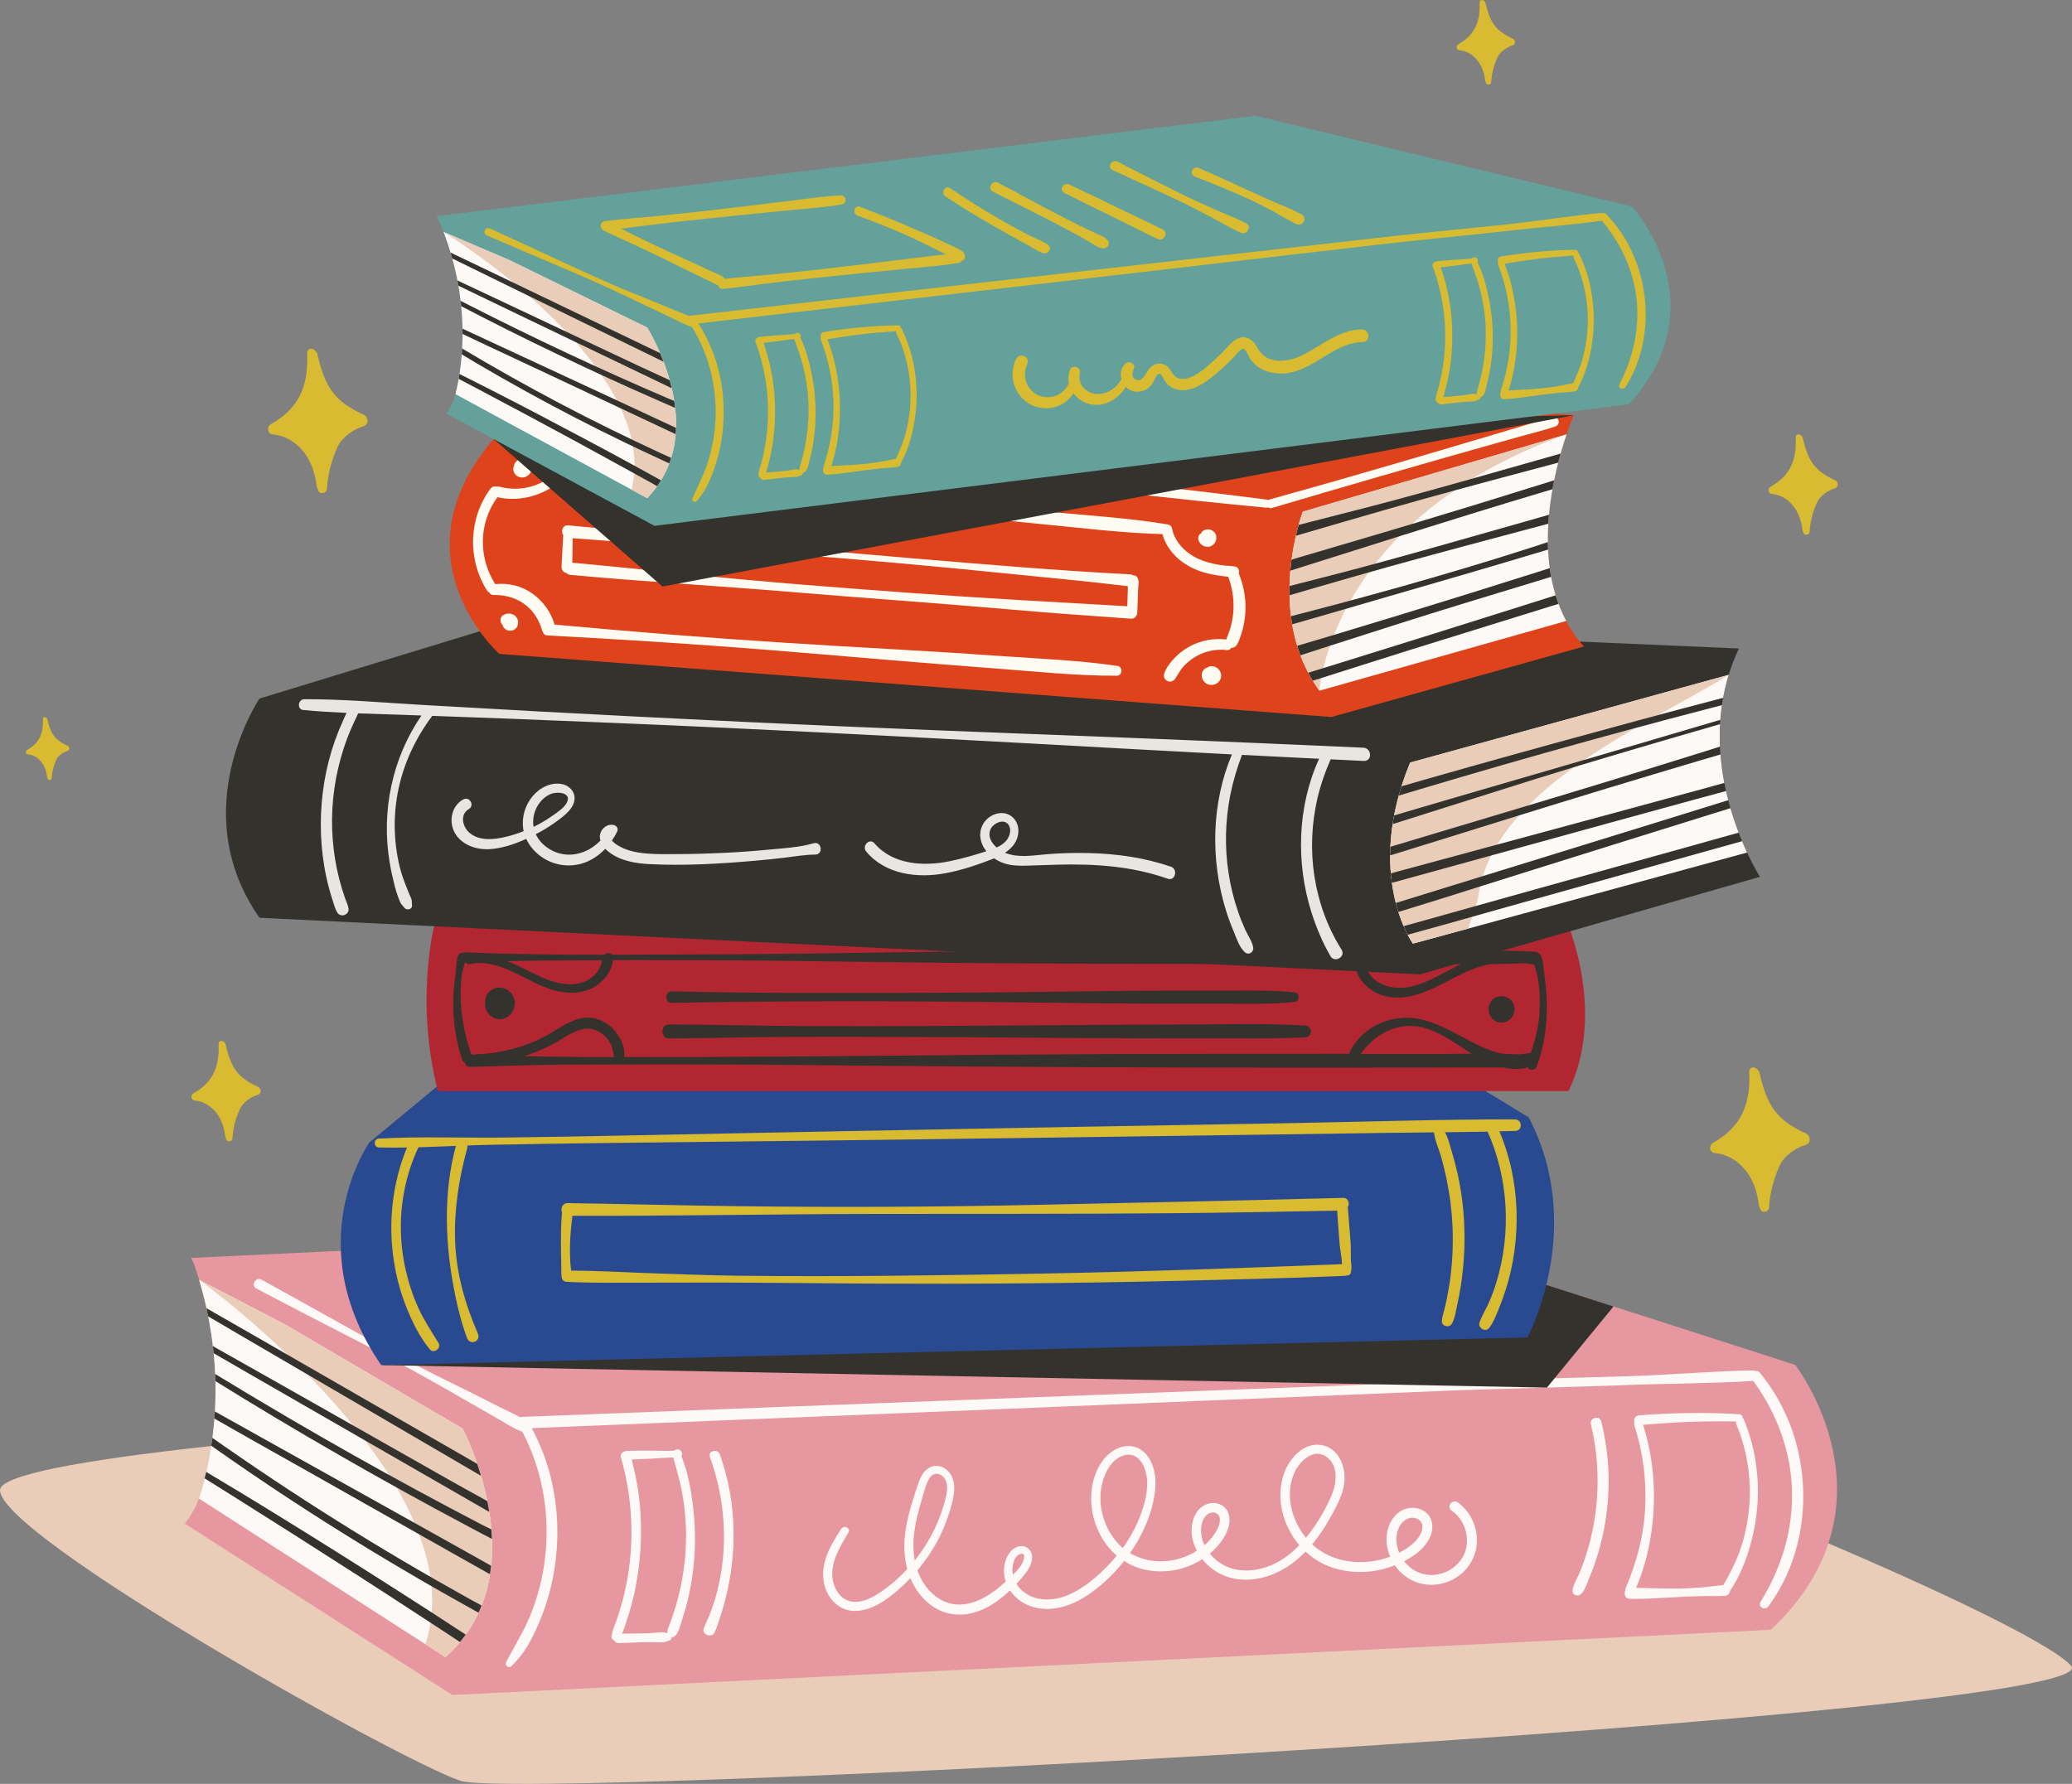 <?xml version="1.0" encoding="UTF-8"?>
<svg id="Layer_2" data-name="Layer 2" xmlns="http://www.w3.org/2000/svg" xmlns:xlink="http://www.w3.org/1999/xlink" viewBox="0 0 342.3 294.77">
  <rect x="0" y="0" width="342.3" height="294.77" fill="#808080" stroke="none"/>
  <defs>
    <style>
      .cls-1 {
        fill: #e8e5e2;
      }

      .cls-1, .cls-2, .cls-3, .cls-4, .cls-5, .cls-6, .cls-7, .cls-8, .cls-9, .cls-10, .cls-11, .cls-12, .cls-13 {
        stroke-width: 0px;
      }

      .cls-2 {
        fill: #b22632;
      }

      .cls-14 {
        clip-path: url(#clippath-2);
      }

      .cls-3 {
        fill: #fdf9f7;
      }

      .cls-4 {
        fill: none;
      }

      .cls-15 {
        clip-path: url(#clippath-1);
      }

      .cls-5 {
        fill: #294a91;
      }

      .cls-6 {
        fill: #e7979f;
      }

      .cls-7 {
        fill: #34322d;
      }

      .cls-16 {
        clip-path: url(#clippath);
      }

      .cls-8 {
        fill: #eacdb8;
      }

      .cls-17 {
        clip-path: url(#clippath-3);
      }

      .cls-9 {
        fill: #d8bb30;
      }

      .cls-10 {
        fill: #fdf9f6;
      }

      .cls-11 {
        fill: #63a19a;
      }

      .cls-12 {
        fill: #df431c;
      }

      .cls-13 {
        fill: #fefcf2;
      }
    </style>
    <clipPath id="clippath">
      <path class="cls-4" d="M73.6,273.83l-40.75-26.21c2.17-6.67,4.89-19.92.03-36.15l43.53,24.58s12.68,23.88-2.82,37.77Z"/>
    </clipPath>
    <clipPath id="clippath-1">
      <path class="cls-4" d="M288.64,140.87l-55.23,15.06s-8.15-11.32-.45-29.93l52.64-14.5c-3.68,11.96.3,23.5,3.04,29.37Z"/>
    </clipPath>
    <clipPath id="clippath-2">
      <path class="cls-4" d="M258.74,102.61l-40.76,11.52c-9.22-12.6-2.75-29.58-2.75-29.58l43.58-12.78c-2.1,6.19-5.75,20.25-.06,30.84Z"/>
    </clipPath>
    <clipPath id="clippath-3">
      <path class="cls-4" d="M106.93,82.32l-31.68-17.18c1.24-5.07,2.52-15.04-1.98-26.81l33.65,15.82s10.73,17.01,0,28.17Z"/>
    </clipPath>
  </defs>
  <g id="OBJECTS">
    <path class="cls-8" d="M0,246.23c.06-9.91,216.34-19.72,235.14-15.87s99.23,36.56,106.99,44.86c7.77,8.3-255.97,22.38-266.03,19.05C66.04,290.94-.04,253.84,0,246.23Z"/>
    <g>
      <g>
        <path class="cls-6" d="M292.58,269.3l-217.84,10.78-44.2-28.31c.82-1.08,1.8-2.59,2.32-4.16,2.17-6.67,4.89-19.91.03-36.15-.53-1.77-1.15-3.58-1.39-3.6l183.15-8.68,11.04,3.55,46.98,15.11,23.9,7.69s17.94,23.03-3.99,43.76Z"/>
        <path class="cls-3" d="M73.6,273.83l-3.33-2.15-4.27-2.74-33.14-21.32c2.17-6.67,4.89-19.92.03-36.15,0,0,.01.01.03.02l14.11,7.33,29.39,17.23s12.68,23.88-2.82,37.77Z"/>
        <path class="cls-8" d="M73.6,273.83l-3.33-2.15c8.73-26.5-36.08-59.27-37.35-60.19l14.11,7.33,29.39,17.23s12.68,23.88-2.82,37.77Z"/>
        <g class="cls-16">
          <g>
            <path class="cls-7" d="M82.53,267.09c-1.73-1.18-3.6-2.12-5.43-3.14-1.79-1-3.58-2.01-5.36-3.03-3.63-2.08-7.23-4.2-10.8-6.38-7.08-4.31-14.04-8.81-20.87-13.49-3.87-2.65-7.71-5.35-11.51-8.11-.58-.42-1.13.55-.55.98,6.71,4.94,13.55,9.68,20.52,14.24,6.94,4.53,13.99,8.87,21.16,13.03,2.01,1.17,4.04,2.31,6.07,3.45,2.07,1.15,4.11,2.38,6.3,3.28.56.23.99-.47.47-.83Z"/>
            <path class="cls-7" d="M88.32,262.76c-7.54-4.26-15.11-8.47-22.67-12.7-7.52-4.21-15.05-8.4-22.58-12.6-4.27-2.39-8.54-4.8-12.86-7.1-.49-.26-.91.47-.43.76,7.45,4.41,15.05,8.59,22.58,12.86,7.5,4.25,15,8.49,22.51,12.73,3.53,1.99,7.06,3.98,10.59,5.96.04.06.09.11.16.16.67.39,1.35.77,2.05,1.09.75.34,1.4-.72.65-1.14Z"/>
            <path class="cls-7" d="M84.87,254.93c-1.48-1.26-3.43-2.04-5.15-2.93-1.82-.95-3.65-1.91-5.46-2.87-3.6-1.91-7.18-3.85-10.74-5.82-7.13-3.94-14.19-8-21.19-12.18-3.95-2.36-7.88-4.74-11.78-7.17-.51-.32-.97.49-.46.81,6.88,4.36,13.84,8.6,20.87,12.72,7.03,4.12,14.13,8.12,21.29,12,1.99,1.08,3.98,2.14,5.97,3.2,1.03.55,2.06,1.1,3.11,1.63,1.02.51,2,1.08,3.11,1.36.41.1.79-.45.43-.76Z"/>
            <path class="cls-7" d="M85.38,250.91c-3.61-2.25-7.41-4.24-11.12-6.34-3.71-2.1-7.42-4.2-11.13-6.31-7.39-4.18-14.76-8.38-22.16-12.55-4.19-2.36-8.38-4.72-12.57-7.09-.49-.27-.92.48-.43.76,7.39,4.27,14.77,8.54,22.17,12.79,7.36,4.23,14.71,8.47,22.07,12.7,2.07,1.19,4.13,2.38,6.2,3.57,1.46.84,2.92,1.69,4.39,2.52.02.08.08.14.18.19.61.26,1.18.57,1.76.89.74.4,1.36-.69.64-1.13Z"/>
            <path class="cls-7" d="M86.43,246.47c-.77-.74-1.72-1.21-2.64-1.74-.94-.54-1.89-1.08-2.83-1.62-1.85-1.06-3.7-2.13-5.54-3.19l-11.31-6.5c-7.46-4.29-14.93-8.59-22.39-12.89-4.24-2.44-8.48-4.87-12.73-7.29-.53-.3-1,.52-.47.83,7.46,4.39,14.93,8.76,22.4,13.12,7.44,4.34,14.87,8.69,22.31,13.03l6.28,3.67c1.05.61,2.09,1.23,3.14,1.84,1.05.62,2.07,1.33,3.25,1.68.53.16.93-.55.54-.93Z"/>
            <path class="cls-7" d="M81.23,273.05c-1.59-1.25-3.35-2.32-5.04-3.43-1.71-1.13-3.43-2.25-5.15-3.36-3.38-2.18-6.76-4.34-10.15-6.49-6.85-4.35-13.74-8.64-20.68-12.86-3.92-2.38-7.87-4.72-11.82-7.05-.49-.29-.9.48-.42.77,13.71,8.55,27.38,17.19,40.9,26.03,1.92,1.26,3.84,2.52,5.76,3.77,1.91,1.24,3.8,2.61,5.8,3.71.65.36,1.41-.6.79-1.09Z"/>
          </g>
        </g>
        <path class="cls-10" d="M295.35,234.49c-1.17-2.8-2.74-5.37-4.66-7.71-.19-.23-.45-.28-.7-.23-.12-.06-.25-.11-.42-.1-6.42.1-12.82.67-19.24.91-6.41.24-19.34.49-25.76.73-12.83.49-25.66.96-38.48,1.45-25.52.97-51.05,1.94-76.57,2.92-14.4.55-28.8,1.1-43.19,1.66-1.1.04-1.22,1.57-.36,1.88,5.13,9.25,5.66,20.74,1.79,30.55-.55,1.4-1.21,2.76-1.95,4.07-.75,1.33-1.46,2.67-2.19,4-.31.55.43,1.14.89.68,1.01-1.01,1.88-2.04,2.61-3.28.71-1.2,1.33-2.46,1.87-3.74,1.11-2.58,1.93-5.28,2.44-8.04,1.01-5.52.85-11.27-.59-16.7-.7-2.62-1.71-5.15-2.99-7.55,25.15-1.01,50.31-2.04,75.46-3.07,25.52-1.04,51.05-2.11,76.57-3.15,7.2-.29,20.91-.59,28.11-.88,7.2-.29,14.41-.25,21.6-.7.02,0,.03-.01.05-.01,2.92,3.99,4.98,8.55,5.9,13.41.95,5.05.56,10.29-1.01,15.17-.89,2.79-2.15,5.44-3.68,7.94-.51.84.74,1.49,1.3.74,6.48-8.82,7.4-20.96,3.21-30.95Z"/>
        <path class="cls-10" d="M289.93,240.86c-.38-2.16-1-4.25-1.83-6.28-.05-.12-.11-.2-.19-.26,0-.3-.19-.61-.57-.63-5.5-.36-11.1-.24-16.59.18-.66.05-.9.72-.73,1.19-.06.13-.08.27-.02.45,1.41,4.39,2.02,8.99,1.79,13.59-.23,4.66-1.4,9.06-3.23,13.33-.06.14-.07.27-.06.4-.28.53-.03,1.35.76,1.37,2.62.04,5.25-.17,7.86-.3,1.29-.07,2.58-.12,3.86-.15,1.33-.04,2.66.03,3.98-.05.52-.03.79-.41.84-.82,2.09-3.1,3.36-6.86,4.05-10.51.72-3.79.74-7.7.08-11.5ZM287.26,256.69c-.67,1.83-1.58,3.53-2.55,5.21-1.25.12-2.49.32-3.74.42-1.29.1-2.57.16-3.86.17-2.27.03-4.54-.08-6.81-.11,2.75-6.54,3.53-14.06,2.51-21.04-.29-2-.76-3.97-1.36-5.9,2.52-.21,5.06-.39,7.59-.49,2.59-.11,5.16-.09,7.75-.08-.02.13-.02.28.04.43,2.86,6.75,2.97,14.52.45,21.39Z"/>
        <path class="cls-10" d="M240.71,248.2c-.38-.26-.95-.02-1.15.35-.24.44-.03.89.35,1.15,1.72,1.21,2.62,3.42,2.41,5.49-.22,2.15-1.76,3.95-3.77,4.68-2.1.77-4.35.36-5.97-1.21-.21-.21-.41-.44-.6-.68.57-.3,1.12-.63,1.65-1,1.19-.84,2.23-1.94,2.75-3.33.48-1.29.3-2.83-.82-3.74-1.03-.84-2.49-.97-3.69-.46-1.39.59-2.28,1.95-2.63,3.38-.36,1.47-.17,3.01.41,4.4-4.28,1.6-9.44,1.14-12.88-2.04.32-.38.62-.77.92-1.17.94-1.29,1.77-2.66,2.53-4.07.78-1.45,1.54-2.97,1.82-4.61.44-2.64-.73-6.08-3.73-6.56-2.99-.48-5.32,2.2-6.21,4.77-.87,2.49-.71,5.31.2,7.76.55,1.47,1.35,2.84,2.35,4.02-1.51,1.57-3.3,2.88-5.38,3.59-2.35.81-5.03.87-7.24-.37-.81-.45-1.55-1.08-2.16-1.82.39-.33.76-.68,1.1-1.06.89-.99,1.7-2.17,2.03-3.48.35-1.39-.02-3.01-1.45-3.61-1.38-.58-2.92.01-3.77,1.18-.83,1.15-1.05,2.67-.86,4.05.12.86.41,1.67.8,2.44-3.3,2.09-7.65,2.41-11.04.38,1.43-2.03,2.58-4.25,3.33-6.63.78-2.46,1.3-5.26.42-7.77-.38-1.1-1.03-2.12-2.05-2.74-1.16-.71-2.58-.69-3.79-.14-2.5,1.13-3.87,4.02-4.22,6.61-.35,2.56.13,5.16,1.29,7.46.69,1.37,1.65,2.62,2.82,3.63-.03.03-.05.06-.07.09-1.66,2-3.59,3.85-5.77,5.26-2.13,1.38-4.68,2.3-7.23,1.73-1.45-.32-2.74-1.19-3.48-2.41.32-.34.63-.69.93-1.05.81-.96,1.66-2.07,1.65-3.39-.01-1.36-1.35-2.18-2.58-1.63-1.28.58-1.92,2.05-2.05,3.38-.08.81.02,1.59.26,2.31-.07.07-.15.14-.23.21-.95.87-1.96,1.66-3.08,2.3-2.06,1.19-4.55,1.77-6.82.78-2.01-.88-3.48-2.69-4.29-4.7-.06-.15-.1-.3-.16-.45,1.26-1.49,2.37-3.1,3.29-4.81.7-1.3,1.28-2.67,1.76-4.06.49-1.43.96-2.97,1.03-4.49.07-1.44-.48-2.97-1.85-3.64-1.31-.64-2.63-.05-3.38,1.11-.36.55-.58,1.18-.79,1.79-.3.86-.58,1.73-.85,2.6-.52,1.67-.97,3.37-1.2,5.1-.28,2.09-.23,4.19.31,6.18-.57.62-1.17,1.23-1.8,1.79-.92.82-1.9,1.58-2.93,2.25-1.15.73-2.47,1.39-3.87,1.39-2.31,0-3.66-2.16-3.78-4.27-.15-2.6,1.37-5.01,2.65-7.16.45-.74-.71-1.35-1.18-.63-1.68,2.58-3.41,5.46-2.9,8.67.44,2.76,2.56,5.08,5.5,4.89,3.08-.2,5.84-2.51,7.98-4.55.29-.28.56-.58.84-.87.16.39.34.77.55,1.15,1.3,2.36,3.51,4.33,6.23,4.77,3.08.51,5.97-.81,8.33-2.7.47-.38.92-.78,1.35-1.19.77,1.15,1.92,2.06,3.26,2.56,2.96,1.1,6.18.28,8.8-1.29,2.6-1.56,4.92-3.76,6.8-6.13.4.26.82.5,1.25.7,2.36,1.08,5.02,1.27,7.54.72,1.45-.32,2.86-.91,4.12-1.72.84,1.06,1.93,1.94,3.15,2.52,2.75,1.31,5.99,1.04,8.74-.12,1.99-.84,3.69-2.12,5.17-3.65.45.42.92.81,1.43,1.15,2.4,1.65,5.41,2.34,8.29,2.2,1.72-.08,3.43-.46,5.03-1.09.42.61.93,1.17,1.5,1.63,2.22,1.77,5.11,2.06,7.68.91,2.53-1.13,4.24-3.54,4.38-6.31.13-2.63-1.14-5.22-3.29-6.72ZM151.19,252.16c.27-1.49.67-2.96,1.11-4.41.36-1.17.62-2.55,1.31-3.57.72-1.07,2.05-.71,2.58.37.59,1.22.12,2.75-.23,3.97-.96,3.4-2.64,6.59-4.84,9.34-.35-1.87-.26-3.81.08-5.69ZM168.64,256.77c1.15-.25.22,1.64-.03,2-.37.51-.8.99-1.27,1.45-.04-.2-.08-.41-.09-.62-.04-.91.29-2.6,1.38-2.83ZM181.99,245.5c.42-2.02,1.63-4.52,3.83-5.05,2.16-.52,3.32,1.63,3.6,3.43.35,2.26-.29,4.66-1.11,6.76-.71,1.83-1.68,3.55-2.82,5.15-2.87-2.44-4.24-6.63-3.49-10.28ZM199.47,250.23c.86-.63,2.06-.28,2.06.88,0,1.06-.65,2.1-1.29,2.9-.38.48-.8.92-1.26,1.32-.3-.65-.51-1.34-.55-2.06-.06-1.05.14-2.37,1.05-3.04ZM213.88,243.24c.87-1.82,3.12-4,5.22-2.54,2.16,1.5,1.7,4.52.8,6.58-1.05,2.41-2.48,4.78-4.15,6.82-2.43-2.96-3.54-7.32-1.86-10.86ZM231.05,252.56c.41-.96,1.19-1.75,2.28-1.77.94-.01,1.74.64,1.66,1.63-.08,1.1-.94,2.12-1.75,2.8-.63.53-1.35.97-2.09,1.35-.54-1.27-.65-2.72-.11-4.01Z"/>
        <path class="cls-10" d="M87.13,234.95c-1.32-.97-2.95-1.62-4.42-2.36-1.42-.72-2.83-1.44-4.25-2.15-2.91-1.47-5.86-2.86-8.74-4.37-5.68-2.99-11.27-6.16-16.89-9.28-3.21-1.78-6.41-3.58-9.63-5.34-.96-.53-1.82.97-.84,1.48,5.76,3.03,11.55,6.01,17.34,8.99,5.79,2.99,11.47,6.13,17.1,9.4,1.59.92,3.19,1.82,4.78,2.73,1.57.89,3.14,1.97,4.84,2.59.43.16.92-.16,1.08-.55.19-.46-.01-.87-.39-1.15Z"/>
        <g>
          <path class="cls-10" d="M114.25,247.08c-.36-2.17-.84-4.4-1.68-6.45.08-.12.13-.26.12-.4-.01-.5-.68-.98-1.13-.62-.21.16-.72.11-.97.12-.34.01-.67.02-1.01.01-.67-.01-1.34-.02-2.01-.03-1.34,0-2.68,0-4.03.03-.15,0-.26.05-.36.11-.41.1-.75.47-.6.99,2.17,7.52,2.32,15.56.4,23.15-.26,1.03-.56,2.06-.89,3.07-.35,1.07-.88,2.12-1.06,3.24-.06.4.15.67.44.75.11.26.34.47.71.46,1.39-.04,2.78-.1,4.18-.16.7-.03,1.39,0,2.09.01.32,0,.65.04.97.02.39-.02.74-.18,1.11-.28.26-.07.4-.29.42-.52.11,0,.22-.03.32-.08.82-.44,1.06-1.81,1.34-2.63.32-.93.61-1.87.85-2.83.51-1.98.88-3.99,1.1-6.03.43-3.98.32-8-.33-11.95ZM112.07,263.83c-.27,1.06-.58,2.11-.93,3.15-.17.52-.36,1.03-.56,1.54-.18.46-.37.88-.33,1.35-.29-.08-.57-.16-.87-.16-.32,0-.64.05-.96.07-.69.05-1.39.11-2.09.12-1.19.01-2.39.03-3.58.05.3-.63.51-1.32.73-1.97.32-.94.61-1.89.86-2.85.52-1.95.91-3.95,1.16-5.95.51-4.01.55-8.07.03-12.08-.26-2-.66-3.98-1.17-5.93,1.08-.04,2.17-.08,3.25-.14.67-.04,1.34-.08,2.01-.13.31-.02.61-.03.92-.04.17,0,.46-.03.7-.02.49,1.86,1.05,3.69,1.41,5.59.37,1.95.58,3.92.66,5.9.15,3.87-.29,7.76-1.24,11.51Z"/>
          <path class="cls-10" d="M120.61,246.77c-.37-2.19-.94-4.34-1.68-6.43-.37-1.04-2.03-.6-1.65.43,2.59,7.11,3.06,14.9,1.19,22.24-.26,1.02-.58,2.03-.93,3.02-.37,1.04-.88,2-1.27,3.03-.39,1.01,1.29,1.69,1.76.72.43-.88.7-1.86,1.01-2.79.31-.93.58-1.87.82-2.83.49-1.9.84-3.83,1.06-5.77.45-3.86.34-7.79-.3-11.62Z"/>
        </g>
        <path class="cls-10" d="M265.61,241.34c-.19-2.17-.55-4.33-1.07-6.44-.28-1.11-1.98-.66-1.72.45,1.72,7.13,1.43,14.68-.81,21.66-.32.99-.67,1.98-1.08,2.94-.38.91-1.09,1.93-1.14,2.92-.04.75.87.98,1.36.56.67-.57.99-1.69,1.32-2.49.38-.91.74-1.83,1.06-2.76.61-1.78,1.09-3.61,1.45-5.46.72-3.74.96-7.59.63-11.39Z"/>
      </g>
      <polygon class="cls-7" points="266.56 215.88 255.56 229.29 62.99 225.57 225.69 202.73 266.56 215.88"/>
      <g>
        <path class="cls-5" d="M62.98,225.57l189.35-4.57s9.79-18.12.21-36.37l-18.3-11.14-156.87,1.75-16.35,13.54s-11.84,16.73,1.96,36.8Z"/>
        <path class="cls-9" d="M223.17,207.77c-.02-.89.01-1.76-.06-2.65-.14-1.77-.28-3.54-.42-5.31,0-.09-.03-.17-.06-.25.4-.63.18-1.65-.77-1.62-16.71.44-33.42.78-50.13,1.14-16.62.36-33.23.44-49.85.23-9.36-.12-18.72-.36-28.08-.51-.9-.01-1.22.9-.96,1.53-.16,1.88-.18,3.77-.17,5.66,0,.94.03,1.88.05,2.82.01.48,0,.97.01,1.46,0,.21.01.4.05.58-.03.46.25.93.85.96,4.22.22,8.44.13,12.66.14,4.13.01,8.26-.03,12.39-.02,8.39.02,16.79.12,25.18.17,16.69.08,33.38-.04,50.07-.44,9.4-.23,18.8-.43,28.19-.83.12,0,.22-.04.32-.08.28.05.6-.07.7-.39.27-.79.02-1.77,0-2.6ZM172.01,210.45c-16.7.3-33.39.54-50.1.35-4.68-.05-9.35-.25-14.03-.4-4.5-.15-9.01-.43-13.51-.44-.06-.43-.12-.87-.15-1.3-.06-.9-.07-1.81-.06-2.71.03-1.69.2-3.38.4-5.05,16.43.05,32.86-.28,49.29-.31,16.61-.03,33.22.03,49.83-.12,9.07-.08,18.14-.24,27.22-.42.12,1.7.25,3.39.37,5.09.07.9.21,1.77.34,2.66.05.34.06.72.09,1.09-16.57.65-33.12,1.26-49.7,1.56Z"/>
        <path class="cls-9" d="M250.32,184.97c-12.24-.03-24.49.39-36.72.61l-36.72.64c-24.36.43-48.71.91-73.06,1.4-6.87.14-13.74.27-20.61.35-6.86.08-13.76-.21-20.61.17-.94.05-.91,1.45.02,1.47,6.12.14,12.24-.32,18.36-.44,6.12-.12,12.24-.22,18.36-.29l36.72-.42c24.36-.28,48.71-.64,73.07-.98,6.87-.1,13.74-.19,20.61-.29,6.87-.1,13.75-.09,20.61-.32,1.2-.04,1.17-1.88-.03-1.88Z"/>
        <path class="cls-9" d="M249.68,193.15c-.55-2.5-1.38-4.93-2.43-7.26-.48-1.06-2.06-.16-1.58.9,3.53,7.8,4.04,16.85,1.56,25.03-.35,1.16-.77,2.3-1.26,3.42-.49,1.11-1.19,2.18-1.56,3.33-.28.85.98,1.63,1.57.9.71-.89,1.14-2.02,1.57-3.07.43-1.03.81-2.07,1.15-3.13.7-2.14,1.19-4.34,1.49-6.57.61-4.51.47-9.09-.51-13.54Z"/>
        <path class="cls-9" d="M240.74,193.7c-.26-1.17-.57-2.32-.92-3.46-.34-1.12-.63-2.49-1.3-3.46-.43-.62-1.72-.52-1.61.42.15,1.28.75,2.53,1.11,3.76.37,1.27.68,2.55.95,3.84.54,2.58.87,5.2.99,7.84.12,2.63.02,5.28-.28,7.9-.15,1.31-.37,2.61-.63,3.91-.13.65-.28,1.29-.44,1.93-.16.63-.39,1.26-.41,1.91-.03.9,1.22,1.18,1.65.44.52-.89.66-2.07.88-3.07.22-1.01.42-2.02.58-3.03.33-2.12.54-4.25.61-6.39.13-4.19-.24-8.44-1.17-12.53Z"/>
        <path class="cls-9" d="M72.43,221.89c-1.17-1.91-2.39-3.72-3.32-5.77-.9-1.99-1.59-4.07-2.07-6.2-.99-4.31-1.09-8.82-.25-13.16.47-2.47,1.26-4.86,2.31-7.14.46-1-1.04-1.86-1.49-.85-3.82,8.46-3.91,18.64-.47,27.24.97,2.43,2.19,4.95,3.88,6.97.66.78,1.95-.23,1.42-1.08Z"/>
        <path class="cls-9" d="M78.94,220.35c-2.09-4.84-3.55-9.86-3.75-15.15-.2-5.2.61-10.44,1.99-15.45.33-1.18-1.52-1.67-1.85-.48-2.19,8.07-1.79,16.71-.11,24.85.49,2.37,1.08,4.7,1.94,6.97.49,1.31,2.35.57,1.78-.73Z"/>
      </g>
      <g>
        <path class="cls-2" d="M72.34,180.29c-3.81-14.78-.62-27.25-.62-27.25h187.4s6.16,14.58,0,27.25H72.34Z"/>
        <g>
          <path class="cls-7" d="M255.32,162.4c-.09-.78-.21-1.57-.31-2.35-.09-.72-.13-1.64-.53-2.25-.08-.12-.18-.2-.29-.26-.14-.16-.35-.27-.62-.28-5.76-.31-11.55-.18-17.32-.18-5.77,0-11.55-.01-17.32-.01-11.43,0-22.86,0-34.29.03-11.55.03-23.1.07-34.64.23-11.43.16-22.86.36-34.29.38-4.85,0-9.7.04-14.55.05-.32-.36-.97-.37-1.35,0-7.67,0-15.34-.06-22.99-.4-.16,0-.29.04-.4.11-.3-.06-.64.08-.78.5-.22.66-.22,1.41-.29,2.1-.07.69-.16,1.38-.24,2.07-.17,1.47-.25,2.95-.22,4.43.06,2.89.53,5.78,1.46,8.5.09.26.25.42.44.51.1.4.4.74.91.72,5.71-.18,11.42-.37,17.13-.39,5.71-.03,11.42-.02,17.13-.03,11.42-.01,22.84.14,34.26.24,22.73.19,45.45.31,68.18.3,6.41,0,12.82,0,19.23-.01,3.15,0,6.29-.02,9.44-.02,1.76,0,3.52.01,5.27,0,1.36.31,2.79.39,4.04-.02.33.53,1.19.63,1.51-.21,1.11-2.92,1.57-6.04,1.65-9.17.04-1.53-.05-3.07-.23-4.59ZM234.12,159.32c2.39,0,4.78.02,7.18.03-.02,0-.04.02-.06.03-3.7,1.71-7.69,4.77-11.96,3.59-.92-.25-1.8-.7-2.5-1.38-.67-.64-1.02-1.41-1.36-2.26,2.9,0,5.81,0,8.71,0ZM99.46,158.67c-.24,1.75-1.61,3.11-3.19,3.64-2.16.73-4.54.14-6.57-.74-1.96-.85-3.89-1.96-5.89-2.75,5.22-.12,10.44-.15,15.66-.15ZM96.92,174.67c-3.44-.02-6.87-.08-10.3-.16,2.05-.65,4.03-1.53,5.9-2.67,1.82-1.09,3.9-2.5,6.05-1.56.86.38,1.63,1.05,2.13,1.87.5.81.6,1.62.73,2.52-1.5,0-3.01,0-4.51,0ZM235.73,174.16c-3.64,0-7.29,0-10.93-.01,2.05-3.01,5.65-5.06,9.24-4.56,3.41.48,6.17,2.73,9.1,4.53-2.47.02-4.94.05-7.4.04ZM254.38,166.86c-.12,2.45-.69,4.86-1.51,7.16-.06,0-.11-.02-.18-.02-.6.07-1.17.16-1.75.23-.88-.04-1.75-.08-2.63-.1-.79-.15-1.58-.39-2.33-.67-2.18-.79-4.17-2.04-6.25-3.09-1.93-.97-3.95-1.86-6.1-2.12-1.96-.23-3.89.07-5.7.86-2.09.92-3.83,2.53-4.91,4.6-.08.15-.1.29-.1.42-1.44,0-2.89,0-4.33,0-11.42,0-22.84,0-34.26.04-22.73.08-45.45.41-68.18.49-4.35.02-8.69,0-13.04-.01.22-1.61-.65-3.36-1.68-4.48-1.14-1.25-2.8-2.08-4.48-2.02-2.03.07-3.78,1.23-5.47,2.26-1.81,1.11-3.74,1.99-5.75,2.61-2.3.71-4.68,1.12-7.08,1.19-.08,0-.15.03-.22.05-.19,0-.38,0-.57-.02-.84-2.49-1.45-5.06-1.66-7.7-.11-1.35-.13-2.69-.04-4.04.05-.74.12-1.46.29-2.18.1-.44.26-.88.39-1.32.03,0,.06,0,.08,0,.12.23.36.39.67.32,5.01-1.13,9.4,3.1,14.01,4.33,2.14.57,4.53.61,6.51-.52,1.67-.95,2.87-2.55,3.17-4.49,3.39,0,6.78.02,10.16.01,11.43,0,22.86.17,34.29.32,22.98.32,45.96.31,68.93.32,3.09,0,6.19,0,9.28,0-.01.06-.03.12-.03.19.12,1.87,1.54,3.46,3.04,4.35,1.78,1.06,3.83,1.2,5.81.83,4.51-.84,8.14-4.12,12.6-5.17.35-.08.7-.13,1.05-.19,1.81-.02,3.62-.06,5.43-.14.43.05.86.1,1.29.18.1.02.19.01.27,0,.1.27.2.55.28.81.22.69.37,1.39.47,2.11.22,1.51.27,3.04.19,4.57Z"/>
          <path class="cls-7" d="M83.83,163.58c-.75-.48-1.73-.53-2.5-.09-.41.23-.79.62-.98,1.07-.14.32-.21.65-.2.97-.1.82.2,1.7.81,2.24.38.34.8.56,1.3.63.49.07.95-.03,1.39-.26.83-.43,1.34-1.34,1.41-2.28.07-.93-.49-1.81-1.24-2.28Z"/>
          <path class="cls-7" d="M250.13,166.15c-.15-.52-.47-.95-.92-1.22-.23-.14-.48-.23-.73-.26-.02,0-.04-.02-.06-.03-.48-.09-.92-.02-1.36.19-.38.18-.72.53-.91.92-.42.85-.26,1.94.4,2.61.68.69,1.74.8,2.57.33.84-.47,1.29-1.58,1.01-2.53Z"/>
          <path class="cls-7" d="M213.81,163.98c-3.34-.37-6.68-.29-10.03-.29h-10.03c-6.69,0-13.38.1-20.07.19-13.38.18-26.76.2-40.14.19-7.53,0-15.05-.1-22.58-.25-1.18-.02-1.18,1.93,0,1.9,13.38-.27,26.76-.31,40.14-.25,13.38.06,26.76.34,40.14.38,3.72.01,7.43,0,11.15,0s7.63.13,11.43-.29c.97-.11.97-1.46,0-1.57Z"/>
          <path class="cls-7" d="M215.66,169.46c-6.86-.41-13.77-.17-20.64-.17-6.79,0-13.57.06-20.36.11-13.66.1-27.33.2-41,.15-7.72-.03-15.43-.24-23.15-.27-1.43,0-1.43,2.32,0,2.31,6.88-.03,13.76-.24,20.64-.26,6.79-.02,13.57,0,20.36.03,13.67.04,27.33.21,41,.22,3.81,0,7.62,0,11.43,0,3.91,0,7.81.06,11.71-.18,1.21-.07,1.21-1.88,0-1.95Z"/>
        </g>
      </g>
      <g>
        <g>
          <path class="cls-7" d="M290.76,144.88l-56.19,16.12-191.7-9.35c-12.46-17.77,0-36.22,0-36.22l54.12-16.54,190.28,8.27c-.69,1.45-1.24,2.9-1.68,4.34-3.68,11.96.3,23.5,3.04,29.37,1.17,2.53,2.12,4.01,2.12,4.01Z"/>
          <path class="cls-3" d="M288.64,140.87l-46.01,12.55-9.22,2.51s-8.15-11.32-.45-29.92l38.53-10.61,14.1-3.89c-3.68,11.96.3,23.5,3.04,29.37Z"/>
          <path class="cls-8" d="M285.6,111.5c-12.19,7.73-38.9,18.44-41.38,36.62-.25,1.8-1.24,3.48-1.59,5.29l-9.22,2.51s-8.15-11.32-.45-29.92l52.64-14.5Z"/>
          <g class="cls-15">
            <g>
              <path class="cls-7" d="M298.22,111.73c-.28.01-.56.05-.85.08-.21.02-.35.12-.44.24-8.81,2.4-17.67,4.64-26.48,7.04-9.19,2.49-18.37,5.01-27.54,7.59-5.17,1.46-10.34,2.93-15.5,4.44-.86.25-.5,1.59.35,1.34,9.12-2.75,18.25-5.45,27.41-8.03,9.17-2.58,18.35-5.07,27.57-7.46,5.2-1.35,10.4-2.72,15.64-3.93.72-.17.59-1.33-.17-1.3Z"/>
              <path class="cls-7" d="M299.8,114.29l-1.33.27c-.09.02-.16.07-.2.13-2,.56-3.97,1.26-5.95,1.85-2.45.73-4.9,1.46-7.36,2.18-4.96,1.45-9.91,2.91-14.86,4.38-9.9,2.93-19.82,5.79-29.73,8.68-5.61,1.64-11.22,3.3-16.82,4.99-.87.26-.51,1.64.36,1.36,9.85-3.13,19.7-6.24,29.55-9.34,9.85-3.09,19.77-5.97,29.69-8.84,2.81-.81,5.62-1.61,8.44-2.4,1.36-.38,2.73-.76,4.1-1.13,1.45-.39,2.94-.7,4.36-1.19.6-.2.37-1.08-.25-.95Z"/>
              <path class="cls-7" d="M296.61,119.06c-.17.12-.26.29-.29.47-9.72,3.08-19.44,6.14-29.18,9.12-10.01,3.07-20.05,6.05-30.08,9.06-5.68,1.7-11.35,3.4-17.02,5.13-.86.26-.51,1.62.35,1.35,10.07-3.06,20.11-6.21,30.16-9.33,10-3.11,20.03-6.15,30.06-9.13,5.68-1.69,11.37-3.34,17.05-5,.3-.09.62-.41.58-.75-.09-.78-.87-1.44-1.64-.92Z"/>
              <path class="cls-7" d="M296.71,126.16c-2.51.48-4.98,1.32-7.45,2-2.48.69-4.96,1.37-7.44,2.05-4.92,1.34-9.83,2.68-14.75,4.01-9.88,2.67-19.76,5.35-29.64,8.02-5.58,1.51-11.17,3.02-16.75,4.53-1,.27-.59,1.83.41,1.55,9.87-2.72,19.74-5.44,29.61-8.16,9.87-2.72,19.74-5.45,29.61-8.14,2.79-.76,5.58-1.52,8.37-2.27,2.78-.75,5.66-1.34,8.36-2.31.8-.29.51-1.45-.34-1.29Z"/>
              <path class="cls-7" d="M300.36,127.69c-.47-.16-.89-.18-1.38-.2-.4-.02-.53.36-.43.65-9.61,3.02-19.24,6.02-28.87,8.99-10.11,3.12-20.22,6.24-30.33,9.37-5.71,1.77-11.45,3.5-17.12,5.4-.81.27-.5,1.53.34,1.3,10.17-2.91,20.24-6.21,30.33-9.36,10.1-3.15,20.2-6.34,30.31-9.47,5.71-1.77,11.43-3.54,17.14-5.29.71-.22.67-1.16,0-1.39Z"/>
              <path class="cls-7" d="M293.32,135.88c-8.86,2.49-17.72,4.96-26.59,7.43-8.91,2.48-17.82,4.95-26.72,7.46-5,1.41-10.02,2.77-15,4.26-.86.26-.52,1.57.35,1.35,8.9-2.31,17.75-4.88,26.61-7.36,8.91-2.49,17.81-4.99,26.72-7.48,5.01-1.4,10.02-2.79,15.02-4.19.94-.26.56-1.73-.39-1.47Z"/>
            </g>
          </g>
        </g>
        <path class="cls-1" d="M225.22,123.55c-22.76-1.05-45.53-1.9-68.3-2.79-22.78-.89-45.55-1.99-68.31-3.22-6.39-.35-12.78-.71-19.18-1.08-6.37-.37-12.78-.95-19.17-.92-1.03,0-1.24,1.68-.17,1.78,2.38.23,4.77.37,7.16.48-.21.41-.38.84-.54,1.19-.5,1.09-.95,2.2-1.35,3.32-.79,2.22-1.38,4.5-1.77,6.82-.77,4.62-.8,9.34-.03,13.96.21,1.29.49,2.58.84,3.84.17.63.36,1.26.56,1.88.21.65.4,1.4.76,1.97.64,1,2.13.26,1.83-.75,0,0,0,0,.01,0-.09-.52-.35-1.03-.53-1.53-.19-.55-.37-1.1-.54-1.65-.32-1.07-.6-2.15-.83-3.25-.46-2.18-.71-4.4-.79-6.63-.14-4.48.5-8.95,1.88-13.22.38-1.17.81-2.33,1.31-3.45.26-.6.53-1.2.82-1.79.1-.21.2-.42.29-.63,2.68.1,5.36.16,8.03.26.81.03,1.62.06,2.43.09-4.86,7.06-6.68,15.88-5.25,24.32.21,1.27.49,2.54.81,3.79.16.64.36,1.28.59,1.9.1.27.21.54.32.81.17.41.42.56.67.9.45.62,1.47.3,1.29-.52-.05-.24,0-.5-.06-.75-.06-.27-.22-.54-.33-.81-.21-.5-.41-1.01-.61-1.51-.41-1.05-.78-2.11-1.05-3.21-.51-2.13-.77-4.31-.8-6.5-.05-4.24.86-8.46,2.61-12.32.97-2.14,2.18-4.16,3.59-6.04,4.35.16,8.7.31,13.05.48,11.38.45,22.77.91,34.15,1.44,22.78,1.06,45.55,2.3,68.32,3.56,5.53.31,11.06.6,16.59.89-3.4,8.05-3.57,17.39-1.01,25.7.37,1.21.81,2.4,1.3,3.56.46,1.11.93,2.61,1.84,3.42.63.57,1.51.01,1.38-.79-.17-1.01-.89-1.99-1.31-2.92-.44-.97-.84-1.96-1.18-2.97-.71-2.06-1.24-4.18-1.57-6.34-.67-4.27-.56-8.67.27-12.91.45-2.27,1.12-4.5,1.94-6.67,4.25.22,8.5.43,12.74.64-3.61,7.87-3.86,17.25-1.24,25.45.79,2.48,1.81,4.9,3.11,7.16.68,1.19,2.57.11,1.85-1.05-4.69-7.46-5.98-16.59-3.97-25.14.51-2.17,1.26-4.29,2.16-6.33,1.82.09,3.64.18,5.45.27,1.46.07,1.38-2.13-.08-2.2Z"/>
        <g>
          <path class="cls-1" d="M134.45,139.33c-2.37.7-4.97.83-7.43,1.06-2.47.24-4.95.42-7.44.54-2.48.12-4.97.19-7.46.2-2.2,0-4.47.09-6.65-.26-1.07-.17-2.12-.46-3.07-.99-.46-.25-.97-.57-1.31-.99.32-.46.61-.95.86-1.46.22-.44,0-.94-.47-1.08-1.04-.31-2.08.45-2.33,1.46-.09.38-.06.74.04,1.09-1.62,1.69-4.04,2.68-6.35,2.21-1.9-.38-3.56-1.62-4.33-3.27.98-.5,1.92-1.05,2.82-1.68.94-.65,1.93-1.35,2.69-2.21.67-.76,1.12-1.72.8-2.73-.27-.82-1.03-1.44-1.86-1.63-1.89-.44-3.82.57-5,2.01-1.23,1.5-1.81,3.48-1.52,5.41.02.11.05.22.07.33-.95.38-1.92.69-2.92.93-1.94.47-4.27.74-5.95-.59-1.2-.95-1.75-3.07-.19-3.99,1.02-.6.12-2.16-.92-1.59-1.9,1.03-2.42,3.52-1.47,5.38,1.06,2.08,3.54,2.95,5.75,2.84,2.09-.11,4.18-.83,6.12-1.7.64,1.38,1.76,2.55,3.06,3.31,2.1,1.23,4.68,1.42,6.93.48,1.19-.5,2.21-1.25,3.07-2.16.2.21.41.4.63.56,1.92,1.46,4.36,1.86,6.72,1.98,5.77.29,11.63-.06,17.37-.56,1.62-.14,3.24-.31,4.86-.5,1.69-.2,3.4-.51,5.11-.52,1.39,0,1.07-2.26-.25-1.87ZM88.24,134.51c.37-1.39,1.32-2.68,2.66-3.28,1.07-.48,3.7-.33,2.7,1.47-.45.8-1.34,1.38-2.07,1.91-.77.55-1.56,1.05-2.39,1.51-.33.18-.66.34-.99.51-.12-.67-.1-1.38.1-2.11Z"/>
          <path class="cls-1" d="M193.41,143.21c-4.36-1.51-8.95-2.14-13.55-2.25-2.29-.05-4.59,0-6.87.19-2.25.18-4.7.65-6.88-.2-.03-.01-.05-.03-.08-.04,1.2-.79,2.13-1.89,2.21-3.47.1-2-1.56-3.48-3.52-3-1.91.47-3.08,2.3-2.72,4.22.14.75.49,1.42.95,2-1.96.64-3.96,1.21-5.97,1.63-4.32.9-9.44.65-12.52-2.94-.81-.94-2.14.43-1.35,1.37,3.17,3.8,8.47,4.43,13.06,3.58,2.71-.5,5.38-1.41,7.94-2.41.04-.02.08-.04.12-.05.74.5,1.57.85,2.42,1.02,1.31.27,2.63.2,3.96.15,1.35-.04,2.7-.09,4.05-.13,6.17-.17,12.39.25,18.25,2.32,1.25.44,1.76-1.57.51-2ZM163.6,137.11c.47-1.15,2.51-2.06,3.15-.56.35.81-.03,1.84-.6,2.46-.42.45-.95.77-1.5,1.03-.87-.76-1.49-1.83-1.04-2.93Z"/>
        </g>
      </g>
      <g>
        <g>
          <path class="cls-12" d="M261.69,106.82l-41.74,11.66-137.46-10.43s-19.01-16.89.87-37.51l67.52-10.53,77.12,6.08,31.97,2.52s-.51,1.18-1.17,3.16c-.1.29-.2.59-.3.9-2.11,6.57-5.2,19.84.23,29.95.78,1.48,1.76,2.9,2.95,4.21Z"/>
          <path class="cls-3" d="M258.74,102.61l-40.76,11.52c-9.22-12.6-2.75-29.58-2.75-29.58l43.58-12.78c-2.1,6.19-5.75,20.25-.06,30.84Z"/>
          <path class="cls-8" d="M258.8,71.77c-39.14,14.01-40.82,42.36-40.82,42.36-9.22-12.6-2.75-29.58-2.75-29.58l43.58-12.78Z"/>
        </g>
        <path class="cls-13" d="M92.04,77.56c-.12.17-.2.36-.31.53-.11.15-.26.28-.39.4-.33.3-.68.55-1.06.78-.69.43-1.44.79-2.22,1.03-1.82.57-3.76.62-5.6.11-.16-.05-.31-.03-.44,0-.32-.11-.71-.04-1.01.37-3.61,4.88-3.81,11.66-.56,16.78.09.15.21.24.34.3.14.27.39.47.75.46,1.83-.06,3.77.48,5.22,1.59,1.38,1.06,2.26,2.48,2.77,4.15.41,1.36,2.44.83,2.14-.56-.48-2.17-1.91-4.13-3.7-5.41-1.8-1.29-3.99-1.79-6.16-1.57-2.81-4.42-2.74-10.1.36-14.36,3.31.74,6.87-.06,9.6-2.06.36-.26.7-.55,1.06-.81.39-.28.92-.47,1.06-1.01.32-1.23-1.16-1.64-1.83-.72Z"/>
        <path class="cls-13" d="M204.64,94.77c.02-.06.05-.13.06-.2.05-.41-.2-.87-.64-.95-.58-.11-1.19-.11-1.77-.17-.6-.06-1.2-.16-1.79-.29-1.14-.25-2.25-.61-3.26-1.19-1.73-.98-3.14-2.54-3.59-4.51-.25-1.1-1.94-.65-1.7.44.51,2.35,2.15,4.29,4.19,5.5,1.11.67,2.37,1.13,3.63,1.42.63.15,1.27.25,1.92.34.39.05.81.11,1.22.15.65,1.74.94,3.56.86,5.41-.04.92-.18,1.83-.42,2.73-.11.43-.24.85-.4,1.26-.12.33-.28.64-.37.96-2.03-.24-4.06.12-5.88,1.06-.93.48-1.81,1.12-2.54,1.87-.74.76-1.53,1.74-1.85,2.77-.15.47.15,1.01.6,1.18.48.19.96,0,1.25-.43.48-.73.83-1.45,1.44-2.09.61-.64,1.29-1.18,2.06-1.61,1.54-.86,3.29-1.21,5.04-1,.32.04.55-.13.7-.36.24,0,.48-.07.68-.23.42-.36.58-.94.77-1.44.19-.5.35-1.01.48-1.53.25-1.03.4-2.09.43-3.15.07-2.05-.35-4.06-1.11-5.96Z"/>
        <path class="cls-13" d="M192.95,86.66c-6.47-1.07-13.03-1.47-19.56-2.07-6.48-.59-12.96-1.14-19.45-1.65-13.02-1.02-26.04-2.1-39.04-3.39-7.3-.73-14.6-1.52-21.89-2.33-1.18-.13-1.36,1.8-.18,1.89,13.03.98,26.04,2.08,39.04,3.39,13,1.31,25.98,2.74,38.98,3.98,7.29.69,14.61,1.64,21.94,1.8,1.01.02,1.15-1.45.15-1.61Z"/>
        <path class="cls-13" d="M184.61,110.04c-6.09-.9-12.27-1.15-18.41-1.58-6.1-.43-12.2-.82-18.3-1.16-12.25-.69-24.51-1.44-36.74-2.41-6.87-.55-13.74-1.15-20.61-1.78-1.11-.1-1.25,1.83-.14,1.89,12.26.65,24.5,1.43,36.74,2.41,12.23.99,24.46,2.09,36.7,3,6.87.51,13.76,1.27,20.65,1.25.95,0,1.06-1.48.12-1.62Z"/>
        <path class="cls-13" d="M87.65,76.62c-.03-.07-.08-.12-.13-.18-.05-.06-.09-.12-.15-.18-.21-.19-.48-.36-.77-.41-.23-.04-.39-.04-.62,0-.04,0-.07.01-.11.03-.1.03-.2.07-.29.13-.2.13-.34.27-.48.46-.03.04-.05.08-.07.12-.08.16-.13.3-.13.48,0,0,0,.02,0,.03,0,.02-.02.03-.03.05,0,0-.04.08-.05.11-.02.06-.02.16-.03.23,0,.02,0,.03,0,.05,0,.21.05.34.13.53.06.15.16.27.27.39.1.12.24.22.39.29.23.1.4.15.66.16.11,0,.23-.02.34-.04.04,0,.09-.02.13-.03.25-.09.39-.18.6-.34.12-.1.21-.23.3-.36.02-.03.04-.07.06-.11.05-.1.1-.21.12-.32.05-.19.05-.37.03-.56-.02-.19-.07-.35-.16-.52Z"/>
        <g>
          <path class="cls-13" d="M85.55,103.18c0-.08.02-.15.03-.23,0,.05-.01.09-.02.14,0,.03,0,.06-.01.09Z"/>
          <path class="cls-13" d="M85.55,102.51s-.02-.07-.03-.11c-.03-.09-.08-.22-.14-.31-.14-.21-.28-.36-.5-.49-.1-.06-.22-.1-.33-.14-.04-.02-.09-.03-.14-.04-.11-.02-.23-.04-.35-.04-.12,0-.24.02-.36.04-.04,0-.09.02-.13.03-.12.04-.23.08-.34.14-.02.01-.04.02-.06.03-.07.05-.17.11-.21.16-.05.06-.1.13-.15.19-.03.07-.06.14-.09.21-.05.17-.03.41,0,.57.03.11.08.22.13.32.01.02.02.04.04.05.04.06.09.12.14.17,0,.01,0,.02,0,.03.03.09.07.19.12.28.02.04.1.13.08.11.03.04.05.08.09.11,0,.01.02.02.03.03.08.07.17.13.25.19.02.02.05.03.07.04.09.04.19.09.29.11.01,0,.02,0,.04,0,.09.02.18.03.27.03.01,0,.02,0,.04,0,.07,0,.18-.02.25-.03,0,0,.01,0,.02,0,.01,0,.02,0,.04,0,.09-.03.18-.07.26-.1.02-.01.04-.02.07-.04.08-.05.15-.11.22-.17.01,0,.02-.02.03-.03,0-.01.02-.02.03-.03.06-.07.12-.15.17-.22.02-.02.03-.05.04-.07.03-.08.09-.2.11-.29.01-.06.02-.11.02-.17.01-.08.03-.17.03-.25,0-.11-.02-.23-.04-.34Z"/>
        </g>
        <path class="cls-13" d="M200.93,88.56s-.01-.08-.03-.11c-.03-.1-.07-.2-.13-.29-.19-.31-.48-.52-.82-.63-.04-.01-.07-.02-.11-.03-.1-.02-.21-.03-.31-.03-.14,0-.28.02-.42.07-.2.07-.35.15-.51.3-.09.09-.14.19-.19.3-.04.02-.08.03-.12.07-.07.04-.12.09-.15.15-.07.08-.12.18-.15.29,0,.01,0,.02-.01.03-.02.06-.03.17-.03.23,0,.09.02.18.03.26.01.09.04.16.07.24.08.19.19.35.33.49.08.08.18.14.27.21.04.03.09.06.13.08.23.1.41.16.65.17.39.03.75-.14,1.03-.39.11-.1.21-.23.29-.36.05-.09.09-.19.12-.29.02-.04.03-.09.04-.14.04-.23.04-.4,0-.62Z"/>
        <path class="cls-13" d="M201.69,111.24c-.02-.06-.04-.11-.07-.17-.02-.06-.05-.12-.08-.18-.06-.11-.15-.22-.23-.31-.08-.1-.2-.18-.3-.24-.14-.1-.31-.18-.48-.21-.24-.05-.49-.06-.73.01-.15.05-.29.12-.41.21-.02,0-.04,0-.05,0-.14.04-.2.08-.3.15-.05.04-.08.05-.11.09-.08.09-.15.18-.22.28-.13.21-.18.45-.18.7,0,.17.02.35.08.5.04.11.08.24.15.34.07.11.14.21.23.3.09.09.2.17.3.24.1.07.23.11.34.15.15.06.33.08.5.08.16,0,.34-.02.5-.08.11-.04.23-.08.34-.15.11-.06.21-.14.3-.22.04-.03.07-.06.09-.1.07-.09.16-.19.21-.3.11-.22.18-.46.17-.71,0-.12-.02-.25-.05-.37Z"/>
        <path class="cls-13" d="M188.08,95.96c-.04-.45-.33-.9-.83-.89-.02,0-.03,0-.05.01-.14-.09-.29-.17-.5-.18-12.07-.62-24.14-1.65-36.18-2.66-12.06-1.02-24.11-2.14-36.16-3.38-6.83-.7-13.65-1.42-20.48-2.05-.98-.09-1.27,1.03-.81,1.65,0,.04-.03.07-.03.11-.06,1.02-.12,2.05-.17,3.07-.03.48-.05.95-.07,1.43,0,.28-.06.61,0,.88.08.36.38.69.76.73.16.16.36.28.63.31,12.05,1.12,24.13,1.79,36.19,2.8,12.01,1.01,24.05,1.83,36.06,2.88,6.79.6,13.58,1.08,20.38,1.56.37.03.64-.13.8-.36.14-.14.23-.33.25-.54.05-.9.07-1.79.1-2.69.01-.44.02-.88.05-1.32.03-.45.11-.93.07-1.37ZM150.64,97.99c-12.03-.88-24.05-1.79-36.04-3.02-6.68-.68-13.37-1.37-20.06-1.99.01-.42.03-.84.03-1.26.01-.93.03-1.86.04-2.79,11.78.95,23.58,1.71,35.37,2.6,12.06.91,24.13,2,36.16,3.22,6.73.68,13.47,1.29,20.18,2.11,0,.14,0,.28,0,.42,0,.44-.02.88-.04,1.32-.02.53-.03,1.05-.05,1.58-11.87-.68-23.74-1.32-35.6-2.19Z"/>
        <g class="cls-14">
          <g>
            <path class="cls-7" d="M274.51,70.19c-4.29,1.12-8.54,2.43-12.8,3.65-4.17,1.2-8.34,2.37-12.52,3.56-8.44,2.39-16.88,4.8-25.38,6.96-4.79,1.22-9.57,2.45-14.36,3.7-1.09.28-.63,2,.44,1.69,8.43-2.45,16.84-4.94,25.3-7.3,8.45-2.35,16.93-4.59,25.41-6.85,4.77-1.27,9.59-2.42,14.33-3.8,1.02-.3.61-1.87-.42-1.6Z"/>
            <path class="cls-7" d="M269.18,81.27c-4.29,1.12-8.54,2.43-12.8,3.65-4.17,1.2-8.34,2.37-12.52,3.56-8.44,2.4-16.88,4.8-25.38,6.96-4.79,1.22-9.57,2.45-14.36,3.7-1.09.28-.64,2,.44,1.69,8.43-2.45,16.84-4.94,25.3-7.3,8.45-2.35,16.93-4.59,25.41-6.85,4.77-1.27,9.59-2.42,14.33-3.8,1.02-.3.61-1.87-.42-1.6Z"/>
            <path class="cls-7" d="M267.87,75.84c-15.45,4.94-30.94,9.72-46.51,14.27-4.35,1.27-8.69,2.57-13.03,3.87-1.08.32-.63,2.03.44,1.7,15.48-4.86,30.91-9.83,46.46-14.47,4.34-1.3,8.69-2.58,13.03-3.86.97-.28.56-1.82-.4-1.51Z"/>
            <path class="cls-7" d="M263.81,86.85c-14.28,4.96-28.81,9.23-43.42,13.11-4.13,1.1-8.27,2.16-12.41,3.23-.91.23-.54,1.66.37,1.41,7.29-2.01,14.53-4.17,21.8-6.27,7.26-2.1,14.52-4.2,21.76-6.37,4.09-1.23,8.19-2.45,12.3-3.64.96-.28.54-1.81-.39-1.48Z"/>
            <path class="cls-7" d="M264.74,91.09c-14.55,4.69-29.15,9.24-43.8,13.65-4.14,1.25-8.31,2.42-12.41,3.8-.97.33-.59,1.83.41,1.55,3.67-1.04,7.3-2.27,10.94-3.44,3.64-1.17,7.28-2.33,10.93-3.5,7.28-2.33,14.6-4.53,21.92-6.76,4.14-1.26,8.27-2.53,12.41-3.77.98-.29.57-1.85-.4-1.54Z"/>
            <path class="cls-7" d="M268.96,94.57c-3.98,1.15-7.9,2.5-11.85,3.76-3.85,1.23-7.71,2.43-11.56,3.65-7.81,2.46-15.61,4.91-23.43,7.33-2.22.69-4.44,1.37-6.66,2.06-2.17.67-4.41,1.26-6.51,2.13-.73.3-.21,1.39.5,1.24,2.01-.43,3.99-1.17,5.95-1.79,1.93-.6,3.85-1.22,5.78-1.83,3.9-1.23,7.8-2.49,11.71-3.71,7.72-2.4,15.44-4.8,23.16-7.19,4.43-1.38,8.92-2.63,13.32-4.11.96-.33.59-1.83-.4-1.54Z"/>
          </g>
        </g>
        <path class="cls-13" d="M256.55,68.94c-1.56.35-3.1.89-4.63,1.34-1.5.45-2.99.89-4.49,1.34-3.04.9-6.07,1.81-9.11,2.7-6.08,1.79-12.16,3.57-18.25,5.31-3.44.98-6.89,1.93-10.34,2.91-.08.02-.13.06-.19.1-.07-.04-.15-.07-.24-.08-13.99-1.8-28.02-3.29-42.03-4.86-14.02-1.57-28.03-3.14-42.05-4.69-3.88-.43-7.76-.86-11.64-1.29-3.97-.44-7.95-.92-11.93-1.17-.87-.05-1.01,1.2-.15,1.34,3.49.56,7.02.92,10.53,1.33,3.51.41,7.03.79,10.55,1.19,6.99.78,13.97,1.56,20.96,2.34,14.02,1.56,28.04,3.12,42.05,4.68,7.85.87,15.71,1.72,23.58,2.46.13.01.24-.02.34-.06.15.13.35.19.6.12,12.15-3.6,24.32-7.13,36.52-10.56,1.68-.47,3.36-.94,5.04-1.41,1.76-.49,3.57-.91,5.29-1.52.93-.33.6-1.72-.39-1.5Z"/>
      </g>
      <polygon class="cls-7" points="81.54 72.55 109.44 96.92 259.98 68.61 81.54 72.55"/>
      <g>
        <path class="cls-11" d="M269.1,66.81l-160.98,20.08-34.36-18.54c.55-.85,1.19-2.02,1.49-3.21,1.24-5.06,2.52-15.04-1.98-26.81-.49-1.28-1.05-2.59-1.23-2.6l135.37-16.6,8.39,2.02,35.69,8.6,18.15,4.38s14.59,16.08-.53,32.68Z"/>
        <path class="cls-3" d="M106.93,82.32l-2.59-1.41-3.32-1.8-25.77-13.98c1.24-5.07,2.52-15.04-1.98-26.81,0,0,0,0,.02.01l10.87,4.65,22.76,11.15s10.73,17.01,0,28.17Z"/>
        <path class="cls-8" d="M106.93,82.32l-2.59-1.41c5-20.14-30.05-41.96-31.04-42.57l10.87,4.65,22.76,11.15s10.73,17.01,0,28.17Z"/>
        <g class="cls-17">
          <g>
            <path class="cls-7" d="M113.18,76.83c-1.35-.78-2.79-1.38-4.2-2.03-1.38-.64-2.77-1.29-4.14-1.95-2.81-1.34-5.6-2.72-8.37-4.13-5.49-2.8-10.9-5.75-16.23-8.84-3.02-1.75-6.02-3.54-8.99-5.37-.46-.28-.81.47-.36.75,5.25,3.29,10.59,6.43,16.01,9.42,5.4,2.98,10.87,5.81,16.42,8.49,1.56.75,3.12,1.49,4.7,2.22,1.6.74,3.18,1.54,4.86,2.08.43.14.7-.41.3-.64Z"/>
            <path class="cls-7" d="M117.23,73.3c-5.83-2.74-11.68-5.45-17.52-8.17-5.81-2.71-11.63-5.4-17.45-8.1-3.3-1.53-6.6-3.09-9.93-4.56-.38-.17-.65.4-.28.59,5.77,2.86,11.64,5.54,17.46,8.28,5.8,2.73,11.6,5.46,17.4,8.19,2.73,1.28,5.45,2.56,8.18,3.84.03.04.07.08.13.11.52.25,1.04.5,1.58.69.58.21,1-.61.42-.88Z"/>
            <path class="cls-7" d="M114.24,67.68c-1.17-.85-2.66-1.32-3.98-1.89-1.41-.6-2.81-1.21-4.21-1.83-2.77-1.22-5.54-2.46-8.29-3.72-5.51-2.53-10.97-5.15-16.39-7.86-3.06-1.53-6.11-3.08-9.14-4.66-.4-.21-.69.42-.3.63,5.35,2.85,10.74,5.61,16.19,8.27,5.44,2.66,10.93,5.24,16.46,7.72,1.53.69,3.07,1.37,4.61,2.04.8.35,1.59.7,2.39,1.04.78.33,1.55.69,2.39.84.31.05.56-.38.28-.58Z"/>
            <path class="cls-7" d="M114.39,64.67c-2.8-1.47-5.73-2.73-8.6-4.08-2.87-1.35-5.74-2.71-8.61-4.06-5.71-2.69-11.42-5.4-17.13-8.08-3.24-1.52-6.48-3.04-9.71-4.56-.38-.18-.65.4-.28.59,5.71,2.76,11.43,5.51,17.15,8.26,5.69,2.73,11.38,5.46,17.08,8.2,1.6.77,3.2,1.53,4.79,2.3,1.13.54,2.26,1.09,3.39,1.63.02.06.07.1.14.13.47.16.91.36,1.36.56.57.26.97-.59.41-.88Z"/>
            <path class="cls-7" d="M114.93,61.32c-.61-.51-1.34-.8-2.06-1.14-.73-.35-1.46-.7-2.19-1.05-1.43-.68-2.86-1.37-4.29-2.06l-8.75-4.2c-5.77-2.77-11.55-5.55-17.32-8.32-3.28-1.57-6.56-3.14-9.85-4.7-.41-.2-.71.44-.3.64,5.77,2.84,11.56,5.67,17.34,8.49,5.76,2.81,11.51,5.62,17.27,8.43l4.86,2.37c.81.4,1.62.79,2.43,1.19.81.4,1.61.88,2.5,1.07.4.09.66-.46.35-.72Z"/>
            <path class="cls-7" d="M112.55,81.32c-1.25-.84-2.61-1.53-3.93-2.27-1.33-.74-2.67-1.48-4.01-2.21-2.62-1.43-5.25-2.85-7.89-4.25-5.32-2.84-10.67-5.65-16.05-8.39-3.04-1.55-6.1-3.07-9.16-4.58-.38-.19-.64.4-.27.6,10.65,5.58,21.26,11.23,31.78,17.04,1.5.83,2.99,1.66,4.49,2.48,1.49.82,2.96,1.72,4.51,2.43.5.23,1.01-.53.53-.85Z"/>
          </g>
        </g>
        <path class="cls-9" d="M269.23,40.83c-1.03-2.01-2.33-3.83-3.89-5.46-.15-.16-.35-.18-.53-.13-.09-.04-.19-.06-.32-.05-4.76.43-9.47,1.21-14.22,1.74-4.74.54-14.32,1.44-19.06,1.97-9.49,1.07-18.98,2.13-28.46,3.21-18.88,2.14-37.76,4.28-56.64,6.41-10.65,1.21-21.3,2.42-31.95,3.63-.82.09-.82,1.23-.16,1.41,4.32,6.58,5.35,15.07,3.02,22.56-.33,1.07-.74,2.12-1.22,3.13-.48,1.03-.93,2.06-1.4,3.09-.2.43.39.82.7.45.69-.81,1.28-1.62,1.75-2.58.46-.93.85-1.9,1.18-2.88.68-1.98,1.14-4.02,1.36-6.1.44-4.15,0-8.41-1.37-12.35-.66-1.9-1.56-3.73-2.64-5.43,18.6-2.15,37.2-4.3,55.8-6.46,18.87-2.19,37.75-4.39,56.62-6.58,5.32-.62,15.48-1.6,20.8-2.21,5.32-.62,10.68-.98,15.98-1.72.01,0,.02-.01.04-.01,2.38,2.79,4.17,6.07,5.12,9.62.99,3.69.98,7.6.09,11.31-.51,2.12-1.29,4.16-2.29,6.09-.33.65.63,1.06,1,.47,4.32-6.9,4.33-15.96.67-23.14Z"/>
        <path class="cls-9" d="M150.72,59.17c-.4-1.65-.98-3.24-1.71-4.76-.04-.09-.1-.15-.16-.19-.01-.23-.17-.46-.46-.46-4.1.04-8.24.46-12.3,1.1-.49.08-.63.61-.48.96-.03.1-.04.22,0,.35,1.29,3.32,2,6.85,2.08,10.43.09,3.62-.53,7.11-1.65,10.52-.04.11-.04.21-.02.31-.18.43.05,1.05.64,1.02,1.94-.12,3.88-.43,5.81-.69.95-.13,1.9-.24,2.86-.34.98-.11,1.97-.13,2.95-.27.38-.05.56-.37.58-.68,1.38-2.53,2.11-5.51,2.42-8.38.32-2.98.12-6.02-.58-8.92ZM149.62,71.61c-.4,1.46-.98,2.83-1.61,4.19-.92.16-1.83.4-2.75.54-.95.15-1.9.27-2.86.36-1.68.15-3.37.2-5.06.31,1.68-5.23,1.84-11.11.69-16.46-.33-1.53-.78-3.03-1.34-4.49,1.86-.31,3.73-.59,5.6-.82,1.91-.24,3.82-.37,5.74-.51,0,.11,0,.22.05.33,2.5,5.06,3.01,11.09,1.52,16.56Z"/>
        <path class="cls-9" d="M114.81,52.74c-1.04-.65-2.28-1.03-3.41-1.5-1.09-.45-2.18-.91-3.27-1.36-2.24-.93-4.5-1.79-6.72-2.76-4.38-1.91-8.7-3.94-13.04-5.94-2.48-1.14-4.95-2.3-7.44-3.43-.74-.34-1.29.82-.54,1.14,4.44,1.93,8.9,3.81,13.36,5.71,4.46,1.89,8.85,3.91,13.21,6.03,1.23.6,2.46,1.17,3.7,1.76,1.22.58,2.44,1.29,3.74,1.66.33.09.68-.17.77-.46.11-.35-.06-.64-.35-.83Z"/>
        <path class="cls-9" d="M133.82,60.49c-.39-1.59-.87-3.22-1.6-4.69.05-.1.08-.2.07-.3-.04-.37-.56-.69-.87-.4-.14.13-.53.12-.71.14-.25.03-.5.05-.75.07-.5.03-1,.06-1.5.09-1,.07-1.99.16-2.99.25-.11.01-.19.05-.26.1-.3.1-.53.39-.39.77,2.03,5.46,2.58,11.41,1.58,17.15-.14.78-.3,1.56-.49,2.33-.2.81-.54,1.62-.61,2.46-.03.3.15.49.37.54.09.19.28.33.55.3,1.03-.11,2.06-.23,3.09-.35.52-.06,1.03-.08,1.55-.11.24-.01.48,0,.72-.04.29-.04.54-.18.81-.27.19-.07.28-.24.28-.41.08,0,.16-.03.24-.08.58-.38.69-1.4.85-2.03.19-.71.35-1.42.48-2.14.27-1.5.43-3.01.48-4.53.1-2.97-.21-5.95-.91-8.84ZM133.13,73.03c-.14.8-.31,1.6-.52,2.39-.1.39-.21.79-.33,1.17-.11.35-.23.67-.17,1.02-.22-.04-.43-.09-.66-.07-.24.02-.48.07-.71.11-.51.08-1.02.16-1.54.21-.89.08-1.77.15-2.65.24.19-.49.3-1.01.43-1.51.18-.72.34-1.44.48-2.16.28-1.48.46-2.98.53-4.48.16-3-.04-6.02-.65-8.96-.3-1.47-.71-2.91-1.2-4.33.8-.09,1.6-.18,2.4-.29.5-.07.99-.14,1.48-.21.23-.03.45-.06.68-.08.12-.01.34-.05.52-.05.47,1.35.98,2.68,1.35,4.07.38,1.42.65,2.87.82,4.34.33,2.86.22,5.77-.28,8.61Z"/>
        <path class="cls-9" d="M262.59,46.69c-.4-1.65-.98-3.24-1.71-4.76-.04-.09-.1-.15-.16-.19-.01-.23-.17-.46-.46-.46-4.1.04-8.24.46-12.3,1.1-.49.08-.63.61-.48.96-.03.1-.04.22,0,.35,1.29,3.32,2,6.85,2.08,10.43.09,3.62-.53,7.11-1.65,10.52-.04.11-.04.21-.02.31-.18.43.05,1.05.64,1.02,1.94-.12,3.88-.43,5.81-.69.95-.13,1.9-.24,2.86-.34.98-.11,1.97-.13,2.95-.27.38-.06.56-.37.58-.68,1.38-2.53,2.11-5.51,2.42-8.38.32-2.98.12-6.02-.58-8.92ZM261.5,59.12c-.4,1.46-.98,2.83-1.61,4.19-.92.16-1.83.4-2.75.54-.95.15-1.9.27-2.86.36-1.68.15-3.37.2-5.06.31,1.68-5.23,1.84-11.11.69-16.46-.33-1.53-.78-3.03-1.34-4.49,1.86-.31,3.73-.59,5.6-.82,1.91-.24,3.82-.37,5.74-.51,0,.11,0,.22.05.33,2.5,5.06,3.01,11.09,1.52,16.56Z"/>
        <path class="cls-9" d="M245.69,48.01c-.39-1.59-.87-3.22-1.6-4.69.05-.1.08-.2.07-.3-.04-.37-.56-.69-.87-.4-.14.13-.53.12-.71.14-.25.03-.5.05-.75.07-.5.03-1,.06-1.5.09-1,.07-1.99.16-2.99.25-.11.01-.19.05-.26.1-.3.1-.53.39-.39.77,2.03,5.46,2.58,11.41,1.58,17.15-.14.78-.3,1.56-.49,2.33-.2.81-.54,1.62-.61,2.46-.03.3.15.49.37.54.09.19.28.33.55.3,1.03-.11,2.06-.23,3.09-.35.52-.06,1.03-.08,1.55-.11.24-.01.48,0,.72-.04.29-.04.54-.18.81-.27.19-.07.28-.24.28-.41.08,0,.16-.03.24-.08.58-.38.69-1.4.85-2.03.19-.71.35-1.42.48-2.14.27-1.5.43-3.01.48-4.53.1-2.97-.21-5.95-.91-8.84ZM245.01,60.55c-.14.8-.31,1.6-.52,2.39-.1.39-.21.79-.33,1.17-.11.35-.23.67-.17,1.02-.22-.04-.43-.09-.66-.07-.24.02-.48.07-.71.11-.51.08-1.02.16-1.54.21-.89.08-1.77.15-2.65.24.19-.49.3-1.01.43-1.51.18-.71.34-1.44.48-2.16.28-1.48.46-2.98.53-4.48.16-3-.04-6.02-.65-8.96-.3-1.47-.71-2.91-1.2-4.33.8-.09,1.6-.18,2.4-.29.5-.07.99-.14,1.48-.21.23-.03.45-.06.68-.08.12-.01.34-.05.52-.05.47,1.35.98,2.68,1.35,4.07.38,1.42.65,2.87.82,4.34.33,2.86.22,5.77-.28,8.61Z"/>
        <path class="cls-9" d="M224.95,54.43c-3.79.06-6.59,2.7-9.83,4.27-2.49,1.21-5.9,1.6-7.39-1.25-.73-1.4-2.04-2.25-3.56-1.35-.72.42-1.25,1.1-1.82,1.7-.61.65-1.24,1.27-1.9,1.85-1.24,1.08-2.75,2.52-4.4,2.89-.57.13-1.23.11-1.75-.22-.59-.37-.82-1.16-1.32-1.64-.55-.54-1.33-.75-2.08-.49-.86.31-1.3,1.07-1.75,1.8-.36.58-.88,1.08-1.6.68-.69-.38-.46-1.1-.27-1.69.45-.71-.58-1.39-1.19-1-.88.58-1.08,1.69-.81,2.68-.26.43-.57.82-.88,1.13-.75.76-1.73,1.24-2.8,1.31-1.85.12-3.57-1.36-3.23-3.26.01-.07.02-.14.03-.21,0-.01,0-.03,0-.04,0,0,0,0,0,0,0-.07.01-.14.01-.22-.03-.84-1.34-1.09-1.64-.28-.29.78-.33,1.55-.19,2.26-.25.52-.6,1-1.03,1.37-.91.77-2.1,1.06-3.26.83-2.44-.48-3.64-3.19-2.58-5.39.56-1.17-1.25-2-1.84-.84-1.7,3.35.36,7.52,4.11,8.08,1.72.25,3.43-.26,4.65-1.51.26-.27.5-.58.7-.9.88,1.21,2.37,1.99,4.01,1.91,1.54-.07,3.01-.9,3.99-2.06.24-.28.46-.59.65-.92.07.08.14.16.22.22,1.31,1.06,3.29.61,4.18-.74.23-.35.72-1.76,1.27-1.63.21.05.4.54.49.7.21.36.41.69.7.99,1.24,1.26,3.23,1.23,4.74.53,1.67-.77,3.14-2.04,4.49-3.26.66-.6,1.3-1.23,1.91-1.88.34-.37,1.21-1.64,1.73-1.02.43.52.59,1.22,1.02,1.76.5.62,1.14,1.12,1.86,1.47,1.43.7,3.14.82,4.68.49,4.26-.9,7.39-4.97,11.86-5.03,1.36-.02,1.17-2.12-.18-2.1Z"/>
        <path class="cls-9" d="M159.25,41.8c-.5-.56-1.31-.85-1.98-1.18-.71-.35-1.43-.67-2.15-1-1.44-.66-2.89-1.28-4.35-1.91-2.88-1.24-5.78-2.44-8.72-3.54-.9-.34-1.28,1.12-.38,1.45,2.94,1.09,5.88,2.23,8.72,3.55,1.39.64,2.78,1.31,4.15,2,.57.29,1.14.59,1.71.87-1.86.17-3.72.43-5.58.65-2.56.31-5.11.62-7.67.94-5.02.61-10.05,1.18-15.08,1.68-2.72.27-5.46.45-8.18.77-.36-.55-1.18-.76-1.76-1.03-.83-.39-1.67-.78-2.5-1.17-1.67-.78-3.35-1.54-5.03-2.3-2.65-1.21-5.25-2.51-7.86-3.79,1.67-.21,3.35-.44,5.02-.64,2.56-.31,5.11-.6,7.68-.87,5.03-.53,10.06-1.04,15.1-1.53,2.88-.28,5.79-.47,8.64-.97.95-.17.81-1.54-.16-1.49-2.53.11-5.04.48-7.55.79-2.56.31-5.11.62-7.67.94-5.02.61-10.05,1.18-15.08,1.68-2.88.29-5.78.46-8.65.83-.75.1-.85.97-.43,1.38.06.09.15.16.27.22,3.38,1.59,6.79,3.09,10.13,4.74,1.65.82,3.29,1.64,4.95,2.44.83.4,1.66.8,2.49,1.2.43.21.86.49,1.3.63.08.35.36.65.82.6,2.52-.23,5.02-.63,7.53-.93,2.56-.31,5.11-.6,7.67-.87,5.03-.53,10.06-1.04,15.1-1.53,2.88-.28,5.79-.47,8.64-.97.26-.05.43-.18.53-.36.53-.1.68-.86.33-1.26Z"/>
        <path class="cls-9" d="M173.2,40.51c-.59-.5-1.34-.75-2.04-1.08-.71-.33-1.41-.68-2.11-1.05-1.39-.72-2.76-1.5-4.11-2.28-2.72-1.57-5.37-3.25-7.97-5.01-.84-.57-1.64.82-.78,1.38,2.63,1.71,5.3,3.36,8.02,4.92,1.32.76,2.66,1.49,3.99,2.23.69.38,1.38.75,2.06,1.14.68.39,1.4.91,2.17,1.09.72.17,1.41-.8.77-1.34Z"/>
        <path class="cls-9" d="M183.08,39.83c-.51-.69-1.34-.94-2.1-1.3-.78-.37-1.57-.73-2.35-1.11-1.55-.76-3.08-1.56-4.62-2.36-3.06-1.6-6.08-3.28-9.14-4.87-.97-.5-1.82.97-.84,1.48,3.07,1.59,6.18,3.1,9.25,4.68,1.49.77,2.99,1.55,4.46,2.36.76.42,1.5.85,2.25,1.27.73.41,1.51,1.06,2.36,1.07.57,0,1.09-.72.71-1.23Z"/>
        <path class="cls-9" d="M192.1,37.92c-2.56-1.27-5.17-2.47-7.74-3.72-2.57-1.26-5.15-2.51-7.74-3.72-.92-.43-1.73.92-.79,1.4,2.55,1.3,5.12,2.55,7.69,3.8,2.57,1.25,5.12,2.57,7.69,3.8,1.03.49,1.92-1.04.88-1.56Z"/>
        <path class="cls-9" d="M205.86,36.89c-1.74-.9-3.62-1.58-5.41-2.39-1.79-.81-3.59-1.61-5.36-2.48-3.52-1.74-7-3.55-10.5-5.32-.93-.47-1.74.97-.8,1.4,3.57,1.65,7.16,3.26,10.71,4.95,1.73.82,3.43,1.71,5.13,2.59,1.77.92,3.51,1.99,5.32,2.81,1.04.47,1.94-1.03.89-1.57Z"/>
        <path class="cls-9" d="M215.04,35.43c-1.36-.74-2.84-1.31-4.26-1.93-1.43-.62-2.85-1.25-4.26-1.91-2.81-1.31-5.63-2.6-8.48-3.83-1.04-.45-1.67,1.04-.59,1.45,2.89,1.11,5.74,2.27,8.56,3.55,1.38.62,2.72,1.3,4.05,2.02,1.36.74,2.68,1.58,4.08,2.24,1.05.5,1.95-1.02.9-1.59Z"/>
      </g>
    </g>
    <g>
      <path class="cls-9" d="M60.22,68.59c-4.94-2.22-6.53-4.57-7.79-10.09-.04-.18-.12-.29-.21-.37-.29-.55-1.53-.9-1.48.4.25,5.88-1.85,9.24-6.02,11.58-.67.38-.57,1.61.38,1.69,2.03.16,3.96,1.31,5.33,3.23.6.84,1.07,1.83,1.39,2.89.16.53.3,1.09.39,1.65.08.51.09.98.32,1.34.06.33.27.6.61.57.1,0,.2-.02.3-.03.25-.02.55-.3.57-.64.13-2.43.77-4.79,1.74-6.94.75-1.65,2.71-2.96,4.2-3.4,1.25-.37.72-1.68.25-1.89Z"/>
      <path class="cls-9" d="M298.46,187.34c-4.94-2.22-6.53-4.57-7.79-10.09-.04-.18-.12-.29-.21-.37-.29-.55-1.53-.9-1.48.4.25,5.88-1.85,9.24-6.02,11.58-.67.38-.57,1.61.38,1.69,2.03.16,3.96,1.32,5.33,3.23.6.84,1.07,1.83,1.39,2.89.16.53.3,1.09.39,1.65.08.51.09.98.32,1.34.06.33.27.6.61.57.1,0,.2-.02.3-.03.25-.02.55-.3.57-.64.13-2.43.77-4.79,1.74-6.94.75-1.65,2.71-2.96,4.2-3.4,1.25-.37.72-1.68.25-1.89Z"/>
      <path class="cls-9" d="M303.25,79.39c-3.44-1.54-4.55-3.18-5.42-7.02-.03-.12-.08-.2-.14-.26-.2-.38-1.07-.62-1.03.28.18,4.1-1.29,6.43-4.19,8.06-.46.26-.4,1.12.27,1.17,1.41.11,2.75.92,3.71,2.25.42.58.74,1.28.97,2.01.11.37.21.76.27,1.15.06.35.07.68.23.93.04.23.19.42.43.4.07,0,.14-.01.21-.02.17-.01.38-.21.39-.45.09-1.69.54-3.33,1.21-4.83.52-1.15,1.88-2.06,2.92-2.36.87-.26.5-1.17.17-1.31Z"/>
      <path class="cls-9" d="M42.7,179.62c-3.44-1.54-4.55-3.18-5.42-7.02-.03-.12-.08-.2-.14-.26-.2-.38-1.07-.62-1.03.28.18,4.1-1.29,6.43-4.19,8.06-.46.26-.4,1.12.27,1.17,1.41.11,2.75.92,3.71,2.25.42.58.74,1.28.97,2.01.11.37.21.76.27,1.15.06.35.06.68.23.93.04.23.19.42.43.4.07,0,.14-.01.21-.02.17-.01.38-.21.39-.45.09-1.69.54-3.33,1.21-4.83.52-1.15,1.88-2.06,2.92-2.36.87-.26.5-1.17.17-1.31Z"/>
      <path class="cls-9" d="M11.22,123.26c-2.15-.97-2.85-1.99-3.4-4.4-.02-.08-.05-.13-.09-.16-.13-.24-.67-.39-.64.18.11,2.57-.81,4.03-2.62,5.05-.29.16-.25.7.17.74.88.07,1.72.57,2.32,1.41.26.37.47.8.61,1.26.07.23.13.47.17.72.03.22.04.43.14.58.03.14.12.26.27.25.04,0,.09,0,.13-.01.11,0,.24-.13.25-.28.06-1.06.34-2.09.76-3.03.33-.72,1.18-1.29,1.83-1.48.54-.16.31-.73.11-.82Z"/>
      <path class="cls-9" d="M249.99,6.42c-2.89-1.3-3.83-2.68-4.57-5.91-.02-.1-.07-.17-.12-.22-.17-.32-.9-.53-.87.24.15,3.45-1.09,5.41-3.53,6.79-.39.22-.34.94.22.99,1.19.09,2.32.77,3.12,1.89.35.49.63,1.08.82,1.69.1.31.18.64.23.97.05.3.05.57.19.78.04.19.16.35.36.34.06,0,.12-.01.18-.02.14-.01.32-.18.33-.38.07-1.43.45-2.81,1.02-4.07.44-.97,1.59-1.73,2.46-1.99.73-.22.42-.98.15-1.11Z"/>
    </g>
  </g>
</svg>